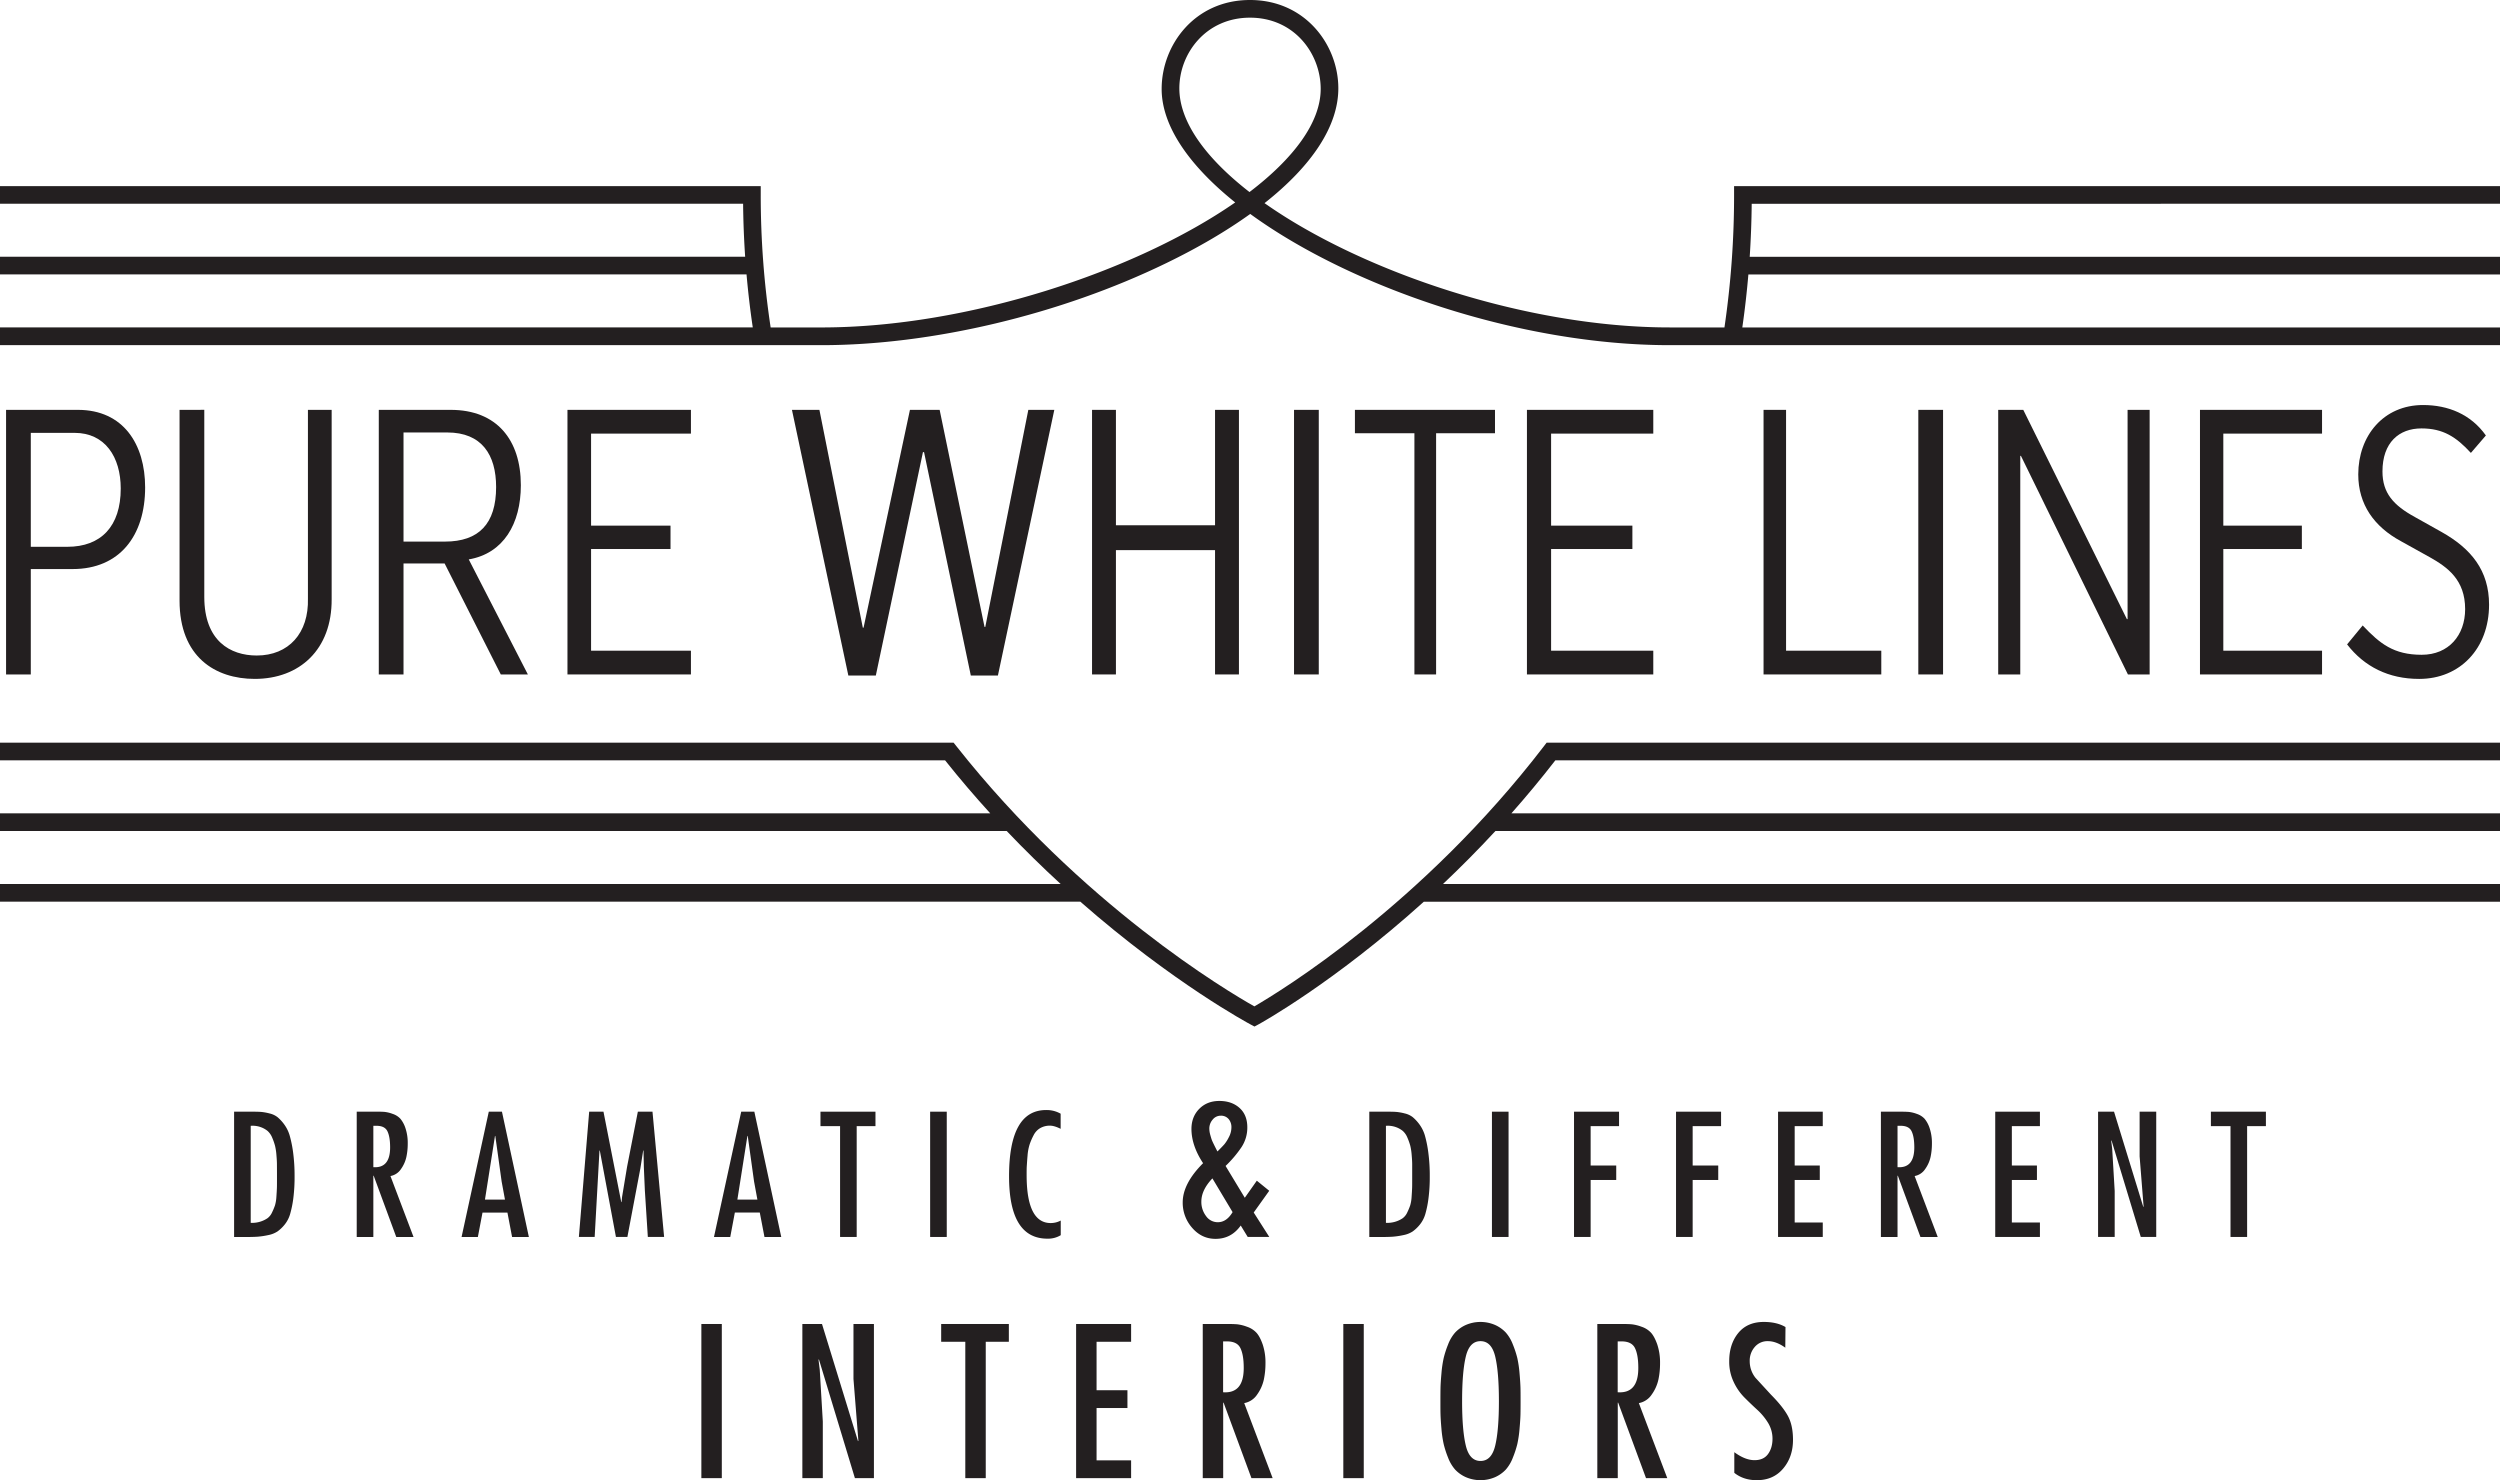 <svg xmlns="http://www.w3.org/2000/svg" viewBox="0 0 2245.33 1329.4"><defs><style>.cls-1{fill:#231f20;}</style></defs><g id="Layer_2" data-name="Layer 2"><g id="Layer_1-2" data-name="Layer 1"><path class="cls-1" d="M1386.71,670.11c-109.44,142.63-236.87,220.27-260.13,233.75-23.72-13.36-155-91-267.72-233.82l-2.39-3L0,667v15.87l848.8,0c13.33,16.76,26.92,32.61,40.55,47.58H0v15.87H904.12c16.31,17.14,32.57,33,48.46,47.61H0V809.8H970.25c83.19,73,151.67,109.63,152.68,110.17l3.76,2,3.73-2c1-.53,67.53-37.15,148.38-110.12h966.53V793.94H1296c15.45-14.6,31.26-30.47,47.12-47.61h902.23V730.46H1357.47c13.25-15,26.46-30.83,39.43-47.58l848.43,0V667l-856.25,0Z"/><path class="cls-1" d="M2245.33,183V167.15h-687.9v7.93a816.76,816.76,0,0,1-8.64,119h-49.26c-128.58,0-276.33-50-363.82-111.63C1178.62,148.59,1202,113,1202,79.34c0-39-29.68-79.34-79.34-79.34s-79.34,40.34-79.34,79.87c0,33.58,25.09,69.1,66.06,101.95-88.92,61.79-240.08,112.27-371.53,112.27H692.14a794.11,794.11,0,0,1-8.9-119v-7.93H0V183H667.41q.23,23.86,1.84,47.6H0v15.87H670.49q2.1,24,5.6,47.6H0V310H737.86c99,0,214.71-27.54,309.6-73.68,28.88-14,54.14-28.88,75.42-44.17C1212.76,257.62,1364.21,310,1499.53,310h745.8V294.09h-680.5q3.4-23.56,5.44-47.6h675.06V230.62H1571.47q1.56-23.7,1.79-47.6ZM1122.21,172.49c-39-30.28-63-62.78-63-93.15,0-31.2,23.74-63.47,63.48-63.47s63.47,32.27,63.47,64C1186.14,110,1161.81,142.34,1122.21,172.49Z"/><path class="cls-1" d="M65.2,511.09c42.32,0,65.15-30,65.15-73.32,0-38.67-19.52-69.66-60.35-69.66H5.45V605.74H27.66V511.09ZM27.66,388.77H67c27.33,0,41.44,21.67,41.44,50,0,34-17.72,52.33-48,52.33H27.66Z"/><path class="cls-1" d="M161.26,368.11V539.42c0,50.66,32.13,70.32,67.55,70.32,40.24,0,69.36-26.33,69.06-71.65v-170H276.56V537.42c.89,31.33-17.42,51.32-45.94,51.32-23.72,0-47.14-13-47.14-52.66v-168Z"/><path class="cls-1" d="M467.79,435.77c0-40.67-21.61-67.66-63-67.66H340.2V605.74h22.21V506.09h36.93l50.44,99.65H474.1L421,502.42C452.18,497.09,467.79,470.42,467.79,435.77Zm-68.15,50.65H362.41v-98h39.33c30.92,0,43.84,20,43.84,49C445.58,470.42,430,486.42,399.64,486.42Z"/><polygon class="cls-1" points="620.55 389.44 620.55 368.11 509.66 368.11 509.66 605.74 620.55 605.74 620.55 584.41 530.86 584.41 530.86 493.09 602.21 493.09 602.21 472.09 530.86 472.09 530.86 389.44 620.55 389.44"/><polygon class="cls-1" points="828.92 406.1 829.92 406.1 871.92 606.74 896.25 606.74 946.91 368.11 923.57 368.11 884.92 563.08 884.25 563.08 843.92 368.11 817.25 368.11 775.59 563.75 774.93 563.75 735.94 368.11 711.27 368.11 761.93 606.74 786.6 606.74 828.92 406.1"/><polygon class="cls-1" points="980.8 368.11 980.8 605.74 1002.25 605.74 1002.25 494.09 1091.27 494.09 1091.27 605.74 1112.73 605.74 1112.73 368.11 1091.27 368.11 1091.27 471.76 1002.25 471.76 1002.25 368.11 980.8 368.11"/><rect class="cls-1" x="1162.21" y="368.11" width="22.22" height="237.63"/><polygon class="cls-1" points="1289.81 605.74 1289.81 389.11 1342.7 389.11 1342.7 368.11 1216.9 368.11 1216.9 389.11 1270.33 389.11 1270.33 605.74 1289.81 605.74"/><polygon class="cls-1" points="1484.87 389.44 1484.87 368.11 1371.39 368.11 1371.39 605.74 1484.87 605.74 1484.87 584.41 1393.09 584.41 1393.09 493.09 1466.1 493.09 1466.1 472.09 1393.09 472.09 1393.09 389.44 1484.87 389.44"/><polygon class="cls-1" points="1583.9 368.11 1583.9 605.74 1689.65 605.74 1689.65 584.41 1604.12 584.41 1604.12 368.11 1583.9 368.11"/><rect class="cls-1" x="1722.9" y="368.11" width="22.22" height="237.63"/><polygon class="cls-1" points="1815.07 409.44 1911.15 605.74 1930.66 605.74 1930.66 368.11 1910.85 368.11 1910.85 556.08 1910.24 556.08 1817.17 368.11 1794.65 368.11 1794.65 605.74 1814.47 605.74 1814.47 409.44 1815.07 409.44"/><polygon class="cls-1" points="2085.5 389.44 2085.5 368.11 1975.87 368.11 1975.87 605.74 2085.5 605.74 2085.5 584.41 1996.83 584.41 1996.83 493.09 2067.37 493.09 2067.37 472.09 1996.83 472.09 1996.83 389.44 2085.5 389.44"/><path class="cls-1" d="M2175,588.08c-25.22,0-37.54-10-53-26.33l-14,17c15.47,20,37.25,31,64.76,31,36.67,0,62.75-27.33,62.75-66.66,0-30.66-16-50.33-42.7-65.32L2169,464.43c-19.49-10.66-29.23-21.67-29.23-41,0-26,14.9-38.66,35-38.66,19.49,0,31.23,7.67,44.41,22l13.48-15.66c-13.48-19-33.81-27.34-56.45-27.34-35.54,0-58.18,27.67-58.18,62.33,0,27,14.33,47,38.4,60l25.8,14.33c16,9,31.8,20.33,31.8,46.66C2214,570.41,2199.37,588.08,2175,588.08Z"/><path class="cls-1" d="M260.25,1020.15a32.2,32.2,0,0,0-5-10.3,37.14,37.14,0,0,0-6-6.49A18.44,18.44,0,0,0,242,1000a47,47,0,0,0-7.38-1.34c-1.94-.15-4.51-.22-7.69-.22H210.25V1111h10.3c4.48,0,8.11-.09,10.9-.29a70,70,0,0,0,9.4-1.42,23.1,23.1,0,0,0,8.35-3.28,32.78,32.78,0,0,0,6.42-6.12,27.08,27.08,0,0,0,5-9.7,94.15,94.15,0,0,0,2.84-14.18,149.52,149.52,0,0,0,1.11-19.33,158.67,158.67,0,0,0-1.26-21.19A106.7,106.7,0,0,0,260.25,1020.15Zm-11.49,33.5v5.22c0,3.69,0,6.42-.07,8.21s-.21,4.38-.45,7.76a34.08,34.08,0,0,1-1.27,7.76,57,57,0,0,1-2.61,6.27,13.21,13.21,0,0,1-4.18,5.29,24.26,24.26,0,0,1-6.27,3,25,25,0,0,1-8.73,1.12v-87.15a21.53,21.53,0,0,1,8.8,1.12,21,21,0,0,1,6.35,3.5,16.36,16.36,0,0,1,4.18,6.12A53.78,53.78,0,0,1,247,1029a51.6,51.6,0,0,1,1.27,8.43q.45,5.3.45,8.13Z"/><path class="cls-1" d="M360.16,1049.92A29.47,29.47,0,0,0,365,1039a56.71,56.71,0,0,0,1.2-11.78,42,42,0,0,0-2-13.81,25.85,25.85,0,0,0-4.56-8.58,16.46,16.46,0,0,0-6.93-4.4,30,30,0,0,0-7.25-1.79q-2.83-.23-7.16-.22H320.38V1111h14.93v-55.06h.3L355.9,1111h15.52l-20.74-54.76A14.41,14.41,0,0,0,360.16,1049.92Zm-24.85-1.64v-37.16h2.39q7.76-.15,10.22,4.85c1.64,3.33,2.46,8.19,2.46,14.55Q350.38,1049.33,335.31,1048.28Z"/><path class="cls-1" d="M439,998.44,414.55,1111h14.63l4.17-21.93h22.39l4.18,21.93H475L450.82,998.44Zm-3.44,78.94,9-57.16h.29l5.68,40.89,3,16.27Z"/><polygon class="cls-1" points="572.88 998.44 563.19 1047.98 558.71 1074.99 558.26 1079.62 557.96 1079.62 542 998.44 529.16 998.44 519.91 1110.95 534.09 1110.95 538.41 1033.35 538.71 1033.35 553.19 1110.95 563.48 1110.95 575.12 1049.47 577.66 1033.35 577.96 1033.35 578.26 1048.13 579.16 1069.02 581.84 1110.95 596.46 1110.95 586.02 998.44 572.88 998.44"/><path class="cls-1" d="M665.71,998.44,641.24,1111h14.62L660,1089h22.38L686.6,1111h15.07L677.5,998.44Zm-3.44,78.94,9-57.16h.3l5.67,40.89,3,16.27Z"/><polygon class="cls-1" points="736.89 1011.42 754.5 1011.42 754.5 1110.95 769.42 1110.95 769.42 1011.42 786.29 1011.42 786.29 998.44 736.89 998.44 736.89 1011.42"/><rect class="cls-1" x="835.39" y="998.44" width="14.92" height="112.52"/><path class="cls-1" d="M906.27,1056.49q0,56,34.48,56a21.87,21.87,0,0,0,11.94-3.13v-13.14a19.22,19.22,0,0,1-9,2.24q-21.63,0-21.64-43c0-3.38,0-6.17.15-8.35s.32-5.28.68-9.26a44.33,44.33,0,0,1,1.86-10,56.77,56.77,0,0,1,3.58-8.28,15.42,15.42,0,0,1,6-6.42,17.33,17.33,0,0,1,8.72-2.16q3.89,0,9.56,2.84v-13.58a25.47,25.47,0,0,0-13-3.29Q906.26,996.94,906.27,1056.49Z"/><path class="cls-1" d="M1114.35,1100.68l6.27,10.27H1140L1126,1089l13.94-19.52-11.15-9.06-10.8,15.34-17.26-28.58a102.93,102.93,0,0,0,14.38-17,31.78,31.78,0,0,0,5.14-17.69q0-11.14-7-17.42t-18.12-6.27q-11,0-18,7.05t-7.05,18q0,15,10.45,30.84-18.29,18.3-18.3,35.2a33.94,33.94,0,0,0,8.54,22.92q8.55,9.84,20.92,9.84Q1105.81,1112.7,1114.35,1100.68Zm-25.27-95.06a9.14,9.14,0,0,1,7.32-3.57,8.8,8.8,0,0,1,7.06,3,11.16,11.16,0,0,1,2.52,7.49,18.76,18.76,0,0,1-2.26,8.72,34.47,34.47,0,0,1-4,6.36c-1.16,1.34-3.26,3.51-6.27,6.53q-.18-.16-2.36-4.53t-2.7-5.75c-.35-.93-.81-2.44-1.39-4.53a21.66,21.66,0,0,1-.87-5.75A12.1,12.1,0,0,1,1089.08,1005.62Zm-5.92,86.52a20.92,20.92,0,0,1-4.19-12.9q0-10.46,9.93-20.9l18.13,30.31q-5.4,9.06-13.25,9.06A12.75,12.75,0,0,1,1083.16,1092.14Z"/><path class="cls-1" d="M1279.83,1020.15a32.21,32.21,0,0,0-5-10.3,37.14,37.14,0,0,0-6-6.49,18.39,18.39,0,0,0-7.23-3.36,47.28,47.28,0,0,0-7.39-1.34c-1.94-.15-4.51-.22-7.69-.22h-16.71V1111h10.3c4.48,0,8.11-.09,10.89-.29a70,70,0,0,0,9.4-1.42,23.16,23.16,0,0,0,8.36-3.28,33.06,33.06,0,0,0,6.42-6.12,27.24,27.24,0,0,0,5-9.7A94.27,94.27,0,0,0,1283,1076a147.62,147.62,0,0,0,1.12-19.33,156.89,156.89,0,0,0-1.27-21.19A105.49,105.49,0,0,0,1279.83,1020.15Zm-11.5,33.5v5.22c0,3.69,0,6.42-.07,8.21s-.2,4.38-.45,7.76a33.53,33.53,0,0,1-1.27,7.76,55.13,55.13,0,0,1-2.61,6.27,13.21,13.21,0,0,1-4.18,5.29,24.1,24.1,0,0,1-6.27,3,25,25,0,0,1-8.73,1.12v-87.15a21.58,21.58,0,0,1,8.81,1.12,20.78,20.78,0,0,1,6.34,3.5,16.36,16.36,0,0,1,4.18,6.12,54,54,0,0,1,2.54,7.17,51.76,51.76,0,0,1,1.26,8.43q.45,5.3.45,8.13Z"/><rect class="cls-1" x="1339.96" y="998.44" width="14.92" height="112.52"/><polygon class="cls-1" points="1451.59 1046.79 1428.6 1046.79 1428.6 1011.42 1454.12 1011.42 1454.12 998.44 1413.68 998.44 1413.68 1110.95 1428.6 1110.95 1428.6 1059.77 1451.59 1059.77 1451.59 1046.79"/><polygon class="cls-1" points="1505.3 1110.95 1520.23 1110.95 1520.23 1059.77 1543.21 1059.77 1543.21 1046.79 1520.23 1046.79 1520.23 1011.42 1545.75 1011.42 1545.75 998.44 1505.3 998.44 1505.3 1110.95"/><polygon class="cls-1" points="1596.93 1110.95 1637.08 1110.95 1637.08 1097.97 1611.86 1097.97 1611.86 1059.77 1634.4 1059.77 1634.4 1046.79 1611.86 1046.79 1611.86 1011.42 1637.08 1011.42 1637.08 998.44 1596.93 998.44 1596.93 1110.95"/><path class="cls-1" d="M1729.08,1049.92a29.66,29.66,0,0,0,4.85-10.9,57.4,57.4,0,0,0,1.19-11.78,42,42,0,0,0-2-13.81,26,26,0,0,0-4.55-8.58,16.56,16.56,0,0,0-6.94-4.4,30,30,0,0,0-7.24-1.79c-1.9-.15-4.28-.22-7.16-.22H1689.3V1111h14.93v-55.06h.3l20.29,55.06h15.52l-20.74-54.76A14.41,14.41,0,0,0,1729.08,1049.92Zm-24.85-1.64v-37.16h2.39q7.76-.15,10.22,4.85c1.64,3.33,2.46,8.19,2.46,14.55Q1719.3,1049.33,1704.23,1048.28Z"/><polygon class="cls-1" points="1791.98 1110.95 1832.12 1110.95 1832.12 1097.97 1806.9 1097.97 1806.9 1059.77 1829.44 1059.77 1829.44 1046.79 1806.9 1046.79 1806.9 1011.42 1832.12 1011.42 1832.12 998.44 1791.98 998.44 1791.98 1110.95"/><polygon class="cls-1" points="1921.66 1038.58 1925.24 1083.65 1924.94 1083.94 1898.68 998.44 1884.35 998.44 1884.35 1110.95 1899.27 1110.95 1899.27 1069.62 1897.03 1031.87 1896.14 1024.55 1896.43 1024.25 1922.7 1110.95 1936.58 1110.95 1936.58 998.44 1921.66 998.44 1921.66 1038.58"/><polygon class="cls-1" points="1985.68 1011.42 2003.29 1011.42 2003.29 1110.95 2018.21 1110.95 2018.21 1011.42 2035.08 1011.42 2035.08 998.44 1985.68 998.44 1985.68 1011.42"/><rect class="cls-1" x="629.92" y="1189.12" width="18.36" height="138.45"/><polygon class="cls-1" points="766.53 1238.51 770.94 1293.96 770.58 1294.33 738.26 1189.12 720.62 1189.12 720.62 1327.57 738.99 1327.57 738.99 1276.7 736.24 1230.25 735.14 1221.25 735.5 1220.88 767.82 1327.57 784.9 1327.57 784.9 1189.12 766.53 1189.12 766.53 1238.51"/><polygon class="cls-1" points="845.3 1205.09 866.97 1205.09 866.97 1327.57 885.33 1327.57 885.33 1205.09 906.08 1205.09 906.08 1189.12 845.3 1189.12 845.3 1205.09"/><polygon class="cls-1" points="966.49 1327.57 1015.89 1327.57 1015.89 1311.59 984.86 1311.59 984.86 1264.59 1012.59 1264.59 1012.59 1248.61 984.86 1248.61 984.86 1205.09 1015.89 1205.09 1015.89 1189.12 966.49 1189.12 966.49 1327.57"/><path class="cls-1" d="M1129.09,1252.47a36.55,36.55,0,0,0,6-13.41,70.12,70.12,0,0,0,1.47-14.5,51.32,51.32,0,0,0-2.48-17q-2.47-7.07-5.6-10.56a20.47,20.47,0,0,0-8.53-5.42,37.17,37.17,0,0,0-8.91-2.2q-3.49-.27-8.81-.27h-22v138.45h18.36v-67.76h.37l25,67.76H1143l-25.53-67.39A17.72,17.72,0,0,0,1129.09,1252.47Zm-30.58-2v-45.72h2.94q9.55-.18,12.58,6t3,17.91Q1117.06,1251.73,1098.51,1250.44Z"/><rect class="cls-1" x="1206.48" y="1189.12" width="18.36" height="138.45"/><path class="cls-1" d="M1364.76,1233.55a101.83,101.83,0,0,0-2-13.77,88.39,88.39,0,0,0-4-12.21,35.4,35.4,0,0,0-6.33-10.74,30,30,0,0,0-9.56-6.8,33.13,33.13,0,0,0-26.43,0,29.82,29.82,0,0,0-9.56,6.8,35,35,0,0,0-6.33,10.74,87.05,87.05,0,0,0-3.95,12.21,103.27,103.27,0,0,0-2,13.77q-.73,8.27-.83,12.85c-.06,3.07-.09,7-.09,11.94s0,8.88.09,11.94.34,7.34.83,12.85a102.77,102.77,0,0,0,2,13.77,86.73,86.73,0,0,0,3.95,12.22,35,35,0,0,0,6.33,10.74,29.8,29.8,0,0,0,9.56,6.79,33.13,33.13,0,0,0,26.43,0,30,30,0,0,0,9.56-6.79,35.4,35.4,0,0,0,6.33-10.74,88.06,88.06,0,0,0,4-12.22,101.35,101.35,0,0,0,2-13.77q.73-8.27.83-12.85t.09-11.94c0-4.9,0-8.87-.09-11.94S1365.25,1239.06,1364.76,1233.55Zm-21.85,64.73q-3.3,13.88-13.22,13.86t-13.21-13.86q-3.33-13.86-3.32-39.94t3.32-39.94q3.3-13.86,13.21-13.86t13.22,13.86q3.3,13.86,3.31,39.94T1342.91,1298.28Z"/><path class="cls-1" d="M1483.47,1252.47a36.41,36.41,0,0,0,6-13.41,70.12,70.12,0,0,0,1.47-14.5,51.58,51.58,0,0,0-2.48-17q-2.48-7.07-5.6-10.56a20.44,20.44,0,0,0-8.54-5.42,37,37,0,0,0-8.91-2.2q-3.48-.27-8.81-.27h-22v138.45h18.37v-67.76h.37l25,67.76h19.09l-25.52-67.39A17.7,17.7,0,0,0,1483.47,1252.47Zm-30.57-2v-45.72h2.94q9.54-.18,12.57,6t3,17.91Q1471.45,1251.73,1452.9,1250.44Z"/><path class="cls-1" d="M1590.62,1252.65l-14-15.24a23.91,23.91,0,0,1-5.14-15.06,18.6,18.6,0,0,1,4.5-12.57,14.85,14.85,0,0,1,11.84-5.24q7.53,0,15.61,5.87l.18-18.54q-7.71-4.59-19.46-4.59-14.87,0-23,10t-8.08,25.44a41.94,41.94,0,0,0,3.95,18.36,49.71,49.71,0,0,0,9.64,14q5.68,5.7,11.47,11A53.66,53.66,0,0,1,1588,1278a27.2,27.2,0,0,1,3.94,14.14q0,8.26-4,13.77t-12.12,5.51q-8.45,0-18.18-7.16v18.55c5.52,4.4,12.24,6.6,20.21,6.6q14.87,0,23.68-10.47t8.82-25.7q0-13-4.5-21.39T1590.62,1252.65Z"/></g></g></svg>